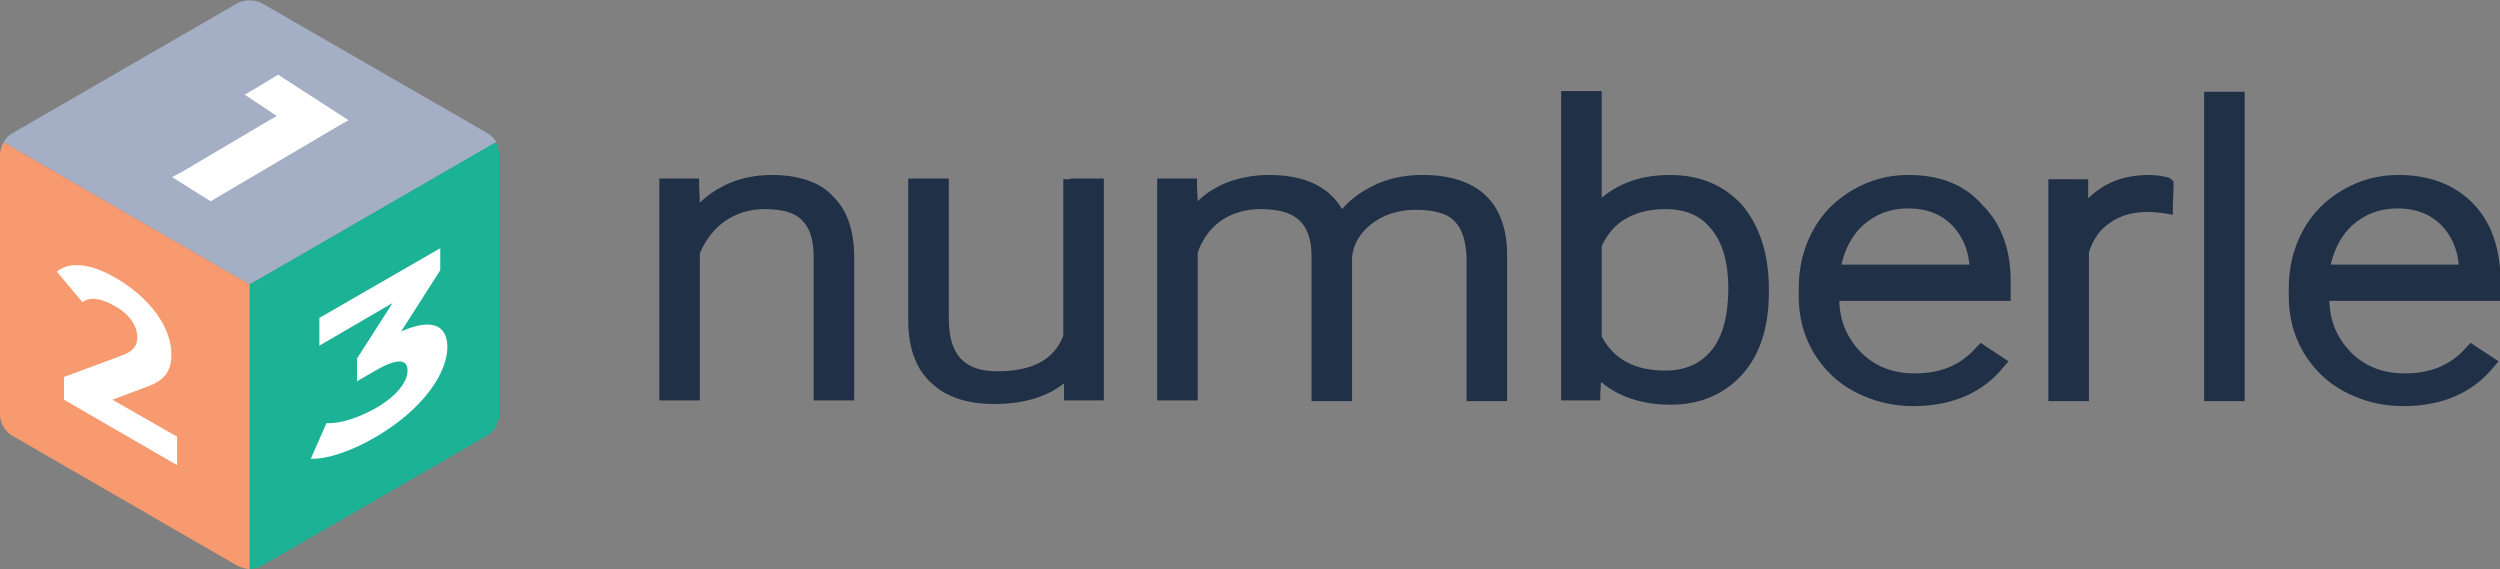 <?xml version="1.0" encoding="utf-8"?>
<!-- Generator: Adobe Illustrator 21.1.0, SVG Export Plug-In . SVG Version: 6.00 Build 0)  -->
<svg version="1.1" id="Слой_1" xmlns="http://www.w3.org/2000/svg" xmlns:xlink="http://www.w3.org/1999/xlink" x="0px" y="0px"
	 viewBox="0 0 351.5 80" style="enable-background:new 0 0 351.5 80;" xml:space="preserve">
<rect x="0" y="0" width="351.5" height="80" fill="#808080" stroke="none"/>
<style type="text/css">
	.st0{fill:#A4AEC4;}
	.st1{fill:#1BB295;}
	.st2{fill:#F79A6F;}
	.st3{fill:#FFFFFF;}
	.st4{fill:#203047;}
</style>
<g>
	<path class="st0" d="M69.8,20c-0.3-0.5-0.8-1-1.3-1.3L36.9,0.5c-1.1-0.6-2.5-0.6-3.6,0L1.8,18.7c-0.6,0.3-1,0.8-1.3,1.3l34.6,20
		L69.8,20z"/>
	<path class="st1" d="M35.1,80c0.6,0,1.3-0.2,1.8-0.5l31.5-18.2c1.1-0.6,1.8-1.9,1.8-3.1V21.8c0-0.6-0.2-1.3-0.5-1.8L35.1,40V80z"/>
	<path class="st2" d="M33.3,79.5c0.6,0.3,1.2,0.5,1.8,0.5V40L0.5,20C0.2,20.5,0,21.2,0,21.8v36.4c0,1.3,0.7,2.5,1.8,3.1L33.3,79.5z"
		/>
	<g>
		<path class="st3" d="M24.9,61.4v4L9,56.2V53l8.1-3c1.9-0.7,2.2-1.6,2.2-2.6c0-1.6-1.1-3.3-3.4-4.5c-1.8-1-3.3-1.2-4.3-0.4L8,38.2
			c1.6-1.4,4.6-1.3,8.3,0.9c4.7,2.7,7.8,6.9,7.8,10.7c0,2-0.6,3.6-3.5,4.6l-4.8,1.8L24.9,61.4z"/>
	</g>
	<g>
		<path class="st3" d="M62.9,48.8c0,3.5-3.2,8.6-10,12.6c-3.4,2-6.9,3.2-9.2,3.1l2.2-5c1.8,0.1,4.4-0.7,6.9-2.1
			c2.8-1.6,4.5-3.6,4.5-5.3c0-1.6-1.4-1.8-4.5,0l-2.6,1.5v-3.2l5-7.8l-10.3,6v-3.9l17-9.8V38l-5.5,8.6
			C60.7,44.7,62.9,45.7,62.9,48.8z"/>
	</g>
	<polygon class="st3" points="49,16.9 39.1,10.5 35.8,12.5 35.8,12.5 34.4,13.3 38.9,16.3 25.7,24.1 25.7,24.1 24.2,24.9 29.6,28.3
		47.6,17.7 47.6,17.7 	"/>
	<g>
		<path class="st4" d="M108.5,24.6c-2.4,0-4.7,0.5-6.7,1.5c-1.2,0.6-2.4,1.4-3.4,2.4l-0.1-2.4v-1h-1h-3.6h-1v1v29.2v1h1h3.7h1v-1
			V35.6c0.8-1.9,2-3.4,3.5-4.5c1.6-1.1,3.5-1.7,5.6-1.7c2.5,0,4.3,0.5,5.3,1.6c1.1,1.1,1.6,2.8,1.6,5.1v19.2v1h1h3.7h1v-1V36.2
			c0-3.8-1-6.7-3-8.6C115.3,25.6,112.3,24.6,108.5,24.6z"/>
		<path class="st4" d="M150.5,25.2h-1v1v21c-1.3,3.4-4.4,5-9.3,5c-4.6,0-6.8-2.3-6.8-7.4V26.1v-1h-1h-3.7h-1v1v19
			c0,3.8,1.1,6.8,3.2,8.7c2.1,2,5,3,8.9,3c4.1,0,7.4-1,9.8-2.9v1.4v1h1h3.6h1v-1V26.1v-1h-1h-3.7V25.2z"/>
		<path class="st4" d="M200,24.6c-2.6,0-5,0.5-7.1,1.6c-1.6,0.8-3.1,1.9-4.2,3.2c-1.9-3.2-5.3-4.8-10.3-4.8c-2.4,0-4.7,0.5-6.7,1.4
			c-1.2,0.6-2.3,1.3-3.3,2.3l-0.1-2.2v-1h-1h-3.6h-1v1v29.2v1h1h3.7h1v-1V35.5c0.7-2,1.9-3.5,3.3-4.5c1.5-1,3.4-1.6,5.5-1.6
			c2.5,0,4.4,0.5,5.5,1.6c1.1,1,1.7,2.7,1.7,4.9v19.5v1h1h3.7h1v-1V36.1c0.2-1.8,1.1-3.3,2.7-4.6c1.7-1.3,3.8-2,6.2-2
			c2.6,0,4.5,0.5,5.5,1.6c1.1,1.1,1.6,2.8,1.7,5.1v19.2v1h1h3.7h1v-1V35.9C211.9,28.5,207.8,24.6,200,24.6z"/>
		<path class="st4" d="M234.8,24.6c-3.9,0-7.1,1.1-9.6,3.2v-14v-1h-1h-3.7h-1v1v41.5v1h1h3.5h1v-0.9l0.1-1.7
			c2.5,2.1,5.8,3.2,9.8,3.2c4.2,0,7.6-1.5,10.1-4.3s3.7-6.7,3.7-11.5v-0.5c0-4.9-1.3-8.8-3.7-11.7C242.5,26.1,239.1,24.6,234.8,24.6
			z M225.2,34.6c0.8-1.7,1.9-3,3.3-3.8c1.5-0.9,3.4-1.4,5.6-1.4c2.9,0,5,0.9,6.5,2.8c1.6,1.9,2.4,4.7,2.4,8.3c0,3.9-0.8,6.9-2.4,8.8
			c-1.6,1.9-3.7,2.8-6.5,2.8c-4.3,0-7.2-1.6-8.9-4.8L225.2,34.6L225.2,34.6z"/>
		<path class="st4" d="M268.3,24.6c-2.8,0-5.4,0.7-7.8,2.1s-4.3,3.3-5.6,5.7c-1.3,2.4-2,5.1-2,8.1v1.2c0,2.9,0.7,5.5,2.1,7.9
			c1.4,2.3,3.3,4.2,5.8,5.5s5.2,2,8.2,2c5.5,0,9.8-1.9,12.7-5.5l0.7-0.8l-0.9-0.6l-2.3-1.5l-0.7-0.5l-0.6,0.6
			c-1.1,1.3-2.4,2.2-3.8,2.8s-3.1,0.9-4.9,0.9c-3.1,0-5.6-1-7.6-3c-1.9-2-2.9-4.3-3-7.2h23.1h1v-1v-1.8c0-4.4-1.3-8-3.9-10.6
			C276.2,25.9,272.7,24.6,268.3,24.6z M268.3,29.3c2.6,0,4.6,0.8,6.2,2.4c1.4,1.5,2.2,3.3,2.4,5.5h-18c0.5-2.2,1.5-4.1,3-5.5
			C263.7,30.1,265.8,29.3,268.3,29.3z"/>
		<path class="st4" d="M302.2,24.6c-3.6,0-6.4,1.1-8.6,3.3v-1.7v-1h-1H289h-1v1v29.2v1h1h3.7h1v-1V35.5c0.6-1.9,1.6-3.3,3-4.2
			c1.4-1,3.2-1.5,5.3-1.5c0.8,0,1.6,0.1,2.4,0.2l1.1,0.2v-1.1l0.1-2.9v-0.7L305,25C304.3,24.8,303.3,24.6,302.2,24.6z"/>
		<polygon class="st4" points="310.9,12.9 309.9,12.9 309.9,13.9 309.9,55.4 309.9,56.4 310.9,56.4 314.6,56.4 315.6,56.4
			315.6,55.4 315.6,13.9 315.6,12.9 314.6,12.9 		"/>
		<path class="st4" d="M347.6,28.5c-2.6-2.6-6.1-3.9-10.4-3.9c-2.8,0-5.4,0.7-7.8,2.1s-4.3,3.3-5.6,5.7c-1.3,2.4-2,5.1-2,8.1v1.2
			c0,2.9,0.7,5.5,2.1,7.9c1.4,2.3,3.3,4.2,5.8,5.5s5.2,2,8.2,2c5.5,0,9.8-1.9,12.7-5.5l0.7-0.8l-0.9-0.6l-2.3-1.5l-0.7-0.5l-0.6,0.6
			c-1.1,1.3-2.4,2.2-3.8,2.8s-3.1,0.9-4.9,0.9c-3.1,0-5.6-1-7.6-3c-1.9-2-2.9-4.3-3-7.2h23.1h1v-1v-1.8
			C351.5,34.7,350.2,31.1,347.6,28.5z M337.1,29.3c2.6,0,4.6,0.8,6.2,2.4c1.4,1.5,2.2,3.3,2.4,5.5h-18c0.5-2.2,1.5-4.1,3-5.5
			C332.5,30.1,334.6,29.3,337.1,29.3z"/>
	</g>
</g>
</svg>
